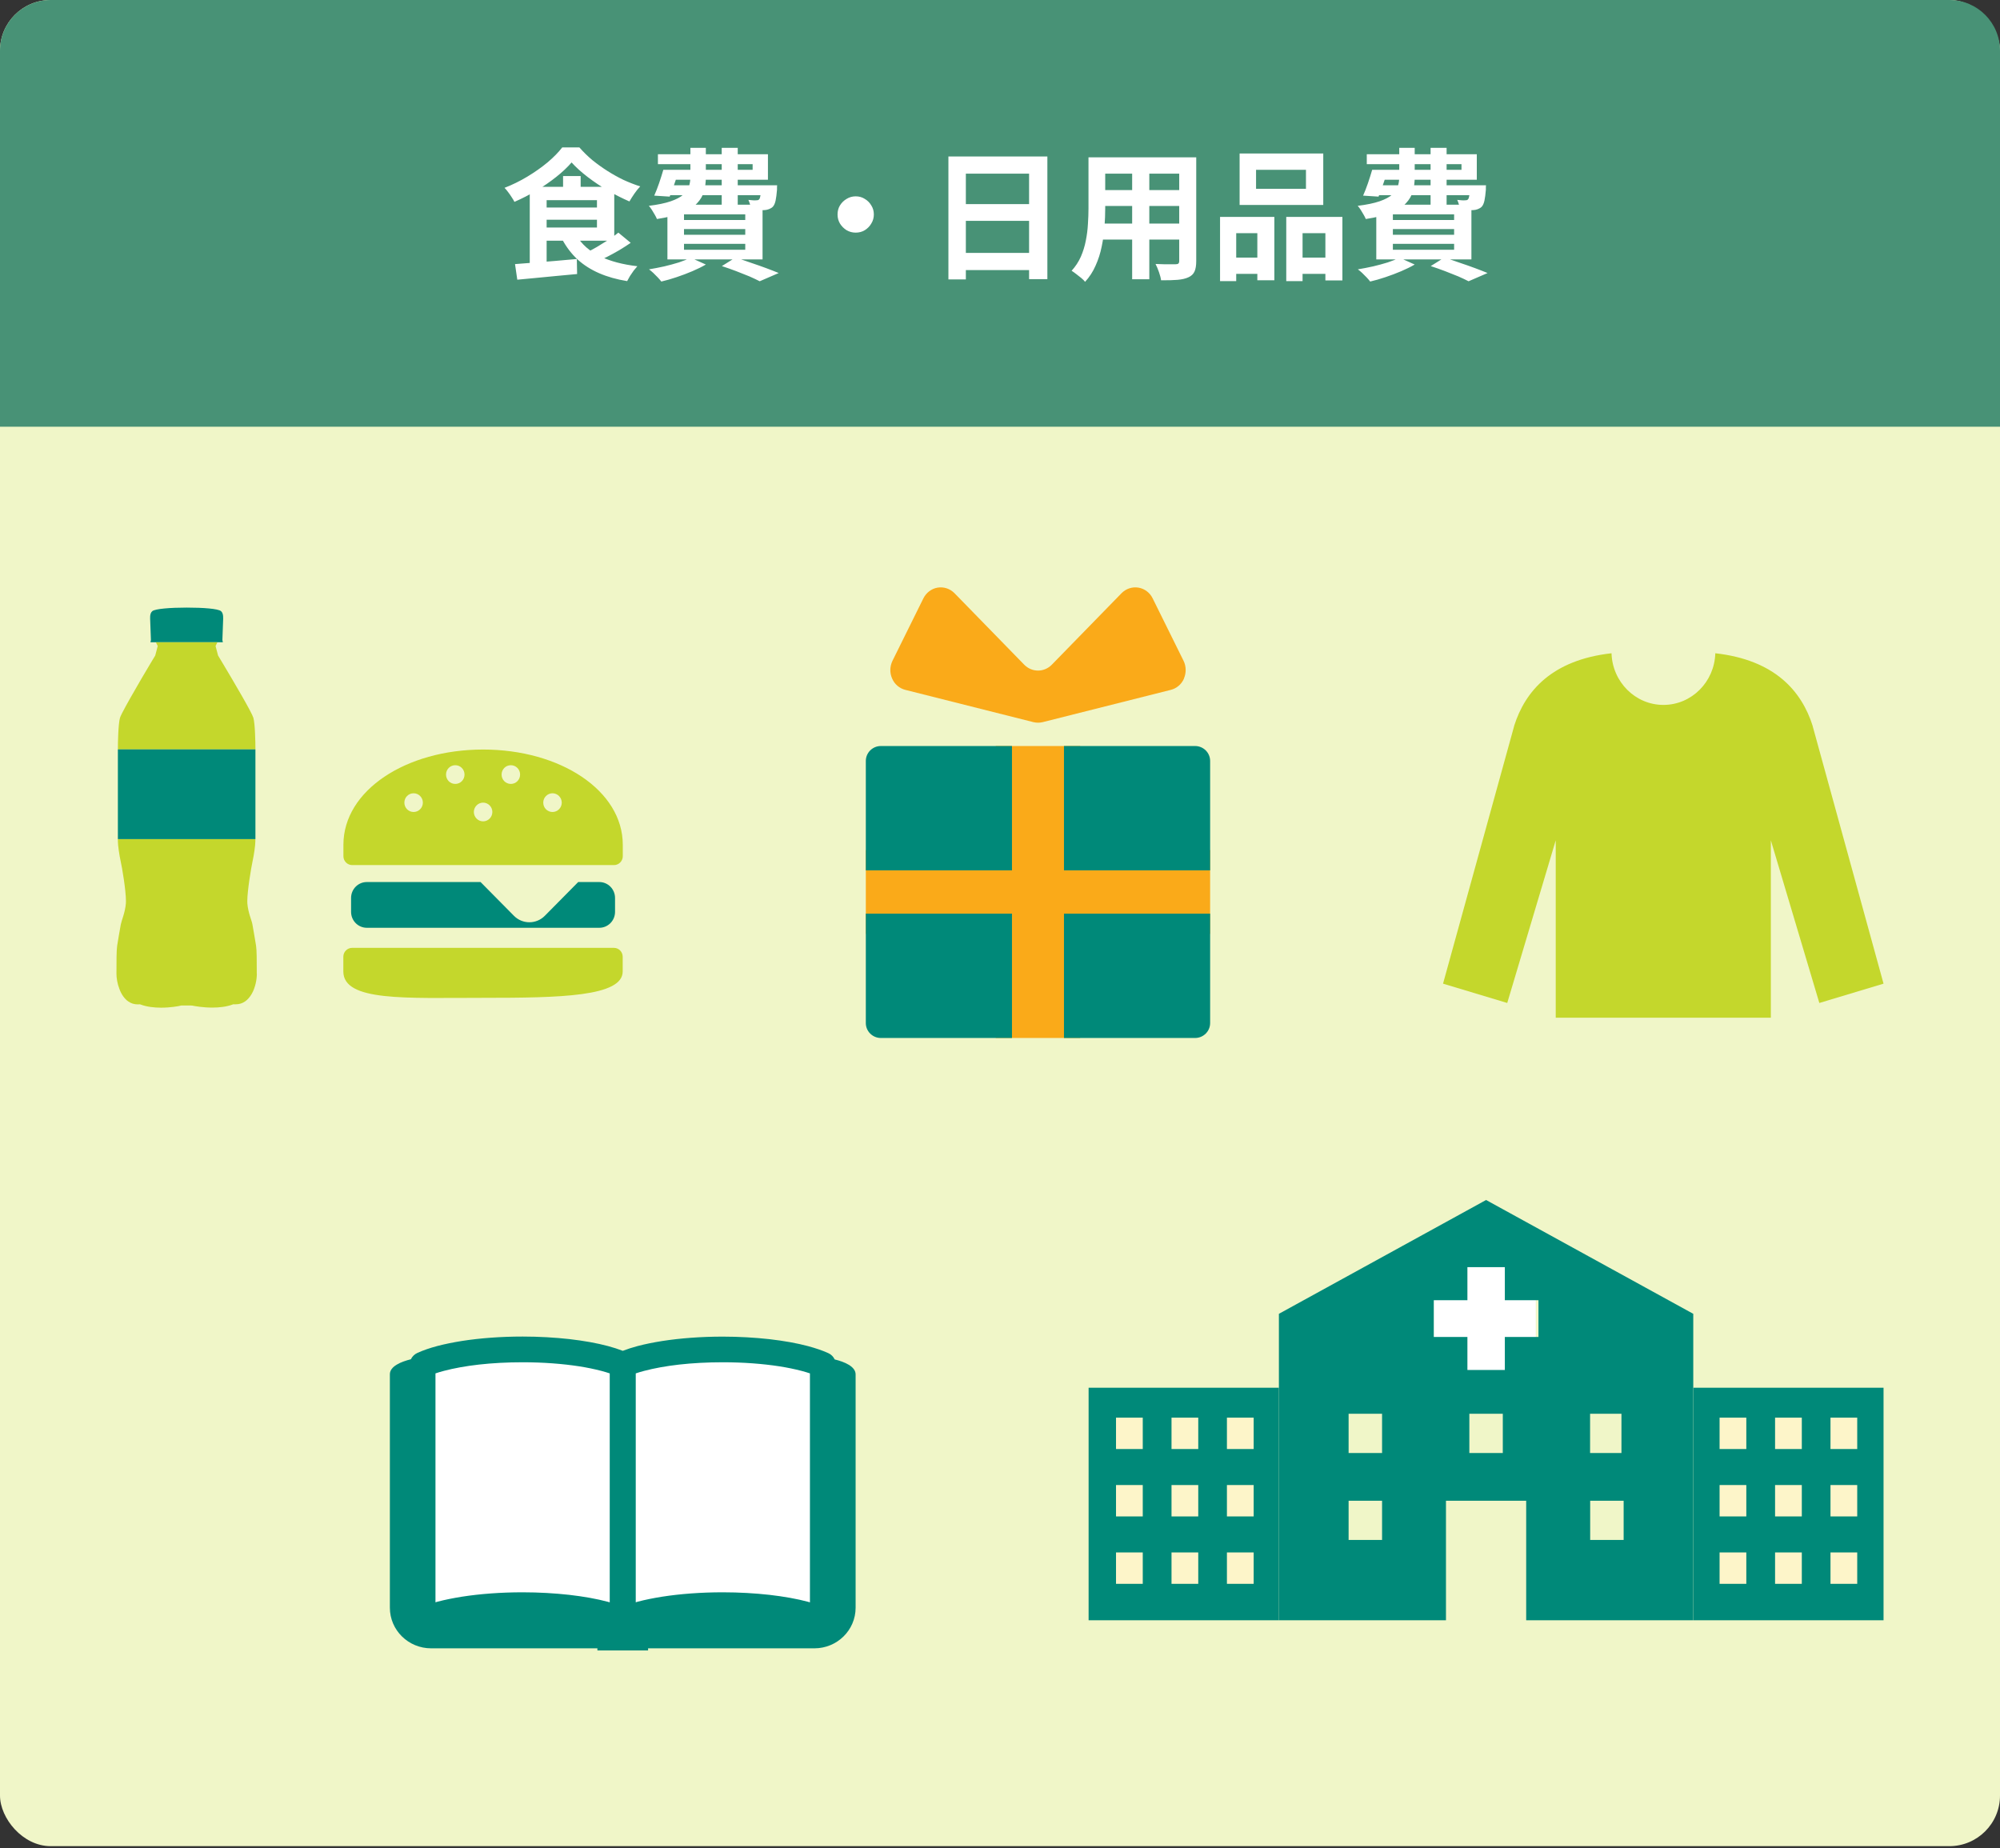 <svg width="395" height="365" viewBox="0 0 395 365" fill="none" xmlns="http://www.w3.org/2000/svg">
<rect x="0" y="0" width="395" height="365" fill="#333333" stroke="none"/>
<rect width="395" height="364.615" rx="10" fill="#F0F6C8"/>
<path d="M0 10C0 4.477 4.477 0 10 0H385C390.523 0 395 4.477 395 10V84.274H0V10Z" fill="#489276"/>
<path d="M112.888 32.084C112.085 33.017 111.087 33.96 109.892 34.912C108.697 35.864 107.391 36.769 105.972 37.628C104.553 38.468 103.097 39.215 101.604 39.868C101.473 39.607 101.296 39.308 101.072 38.972C100.848 38.617 100.615 38.281 100.372 37.964C100.129 37.628 99.887 37.339 99.644 37.096C101.193 36.499 102.696 35.761 104.152 34.884C105.608 34.007 106.933 33.073 108.128 32.084C109.323 31.076 110.293 30.087 111.04 29.116H114.428C115.212 30.012 116.071 30.852 117.004 31.636C117.956 32.401 118.945 33.111 119.972 33.764C120.999 34.417 122.053 35.005 123.136 35.528C124.237 36.032 125.339 36.461 126.44 36.816C126.048 37.227 125.665 37.703 125.292 38.244C124.919 38.785 124.592 39.299 124.312 39.784C122.968 39.205 121.577 38.505 120.14 37.684C118.703 36.844 117.349 35.939 116.08 34.968C114.811 33.997 113.747 33.036 112.888 32.084ZM106.728 40.988H119.048V43.396H106.728V40.988ZM111.208 34.772H114.68V38.552H111.208V34.772ZM101.716 52.16C102.78 52.067 103.975 51.973 105.3 51.88C106.644 51.768 108.053 51.656 109.528 51.544C111.003 51.413 112.468 51.283 113.924 51.152L113.98 54.12C112.599 54.251 111.199 54.381 109.78 54.512C108.38 54.661 107.027 54.792 105.72 54.904C104.432 55.035 103.247 55.147 102.164 55.24L101.716 52.16ZM113.868 46.532C114.876 48.231 116.397 49.584 118.432 50.592C120.485 51.581 122.968 52.244 125.88 52.58C125.656 52.823 125.413 53.112 125.152 53.448C124.891 53.803 124.648 54.157 124.424 54.512C124.2 54.885 124.013 55.221 123.864 55.52C121.792 55.184 119.944 54.661 118.32 53.952C116.696 53.243 115.287 52.347 114.092 51.264C112.897 50.163 111.88 48.837 111.04 47.288L113.868 46.532ZM122.128 45.944L124.564 47.96C123.855 48.445 123.099 48.931 122.296 49.416C121.493 49.883 120.691 50.321 119.888 50.732C119.085 51.124 118.329 51.479 117.62 51.796L115.632 49.976C116.323 49.64 117.06 49.248 117.844 48.8C118.628 48.333 119.403 47.857 120.168 47.372C120.933 46.868 121.587 46.392 122.128 45.944ZM106.728 36.9H121.316V47.54H106.728V44.936H117.9V39.532H106.728V36.9ZM104.628 36.9H107.96V52.552L104.628 52.888V36.9ZM131.956 33.54H148.644V32.42H129.94V30.46H151.668V35.5H131.956V33.54ZM131.004 33.54H134.14C133.841 34.436 133.524 35.369 133.188 36.34C132.852 37.292 132.544 38.123 132.264 38.832L129.212 38.636C129.529 37.927 129.847 37.115 130.164 36.2C130.481 35.267 130.761 34.38 131.004 33.54ZM131.284 36.592H151.444V38.552H130.696L131.284 36.592ZM150.324 36.592H153.488C153.488 36.592 153.479 36.695 153.46 36.9C153.46 37.105 153.46 37.292 153.46 37.46C153.385 38.375 153.292 39.093 153.18 39.616C153.068 40.139 152.891 40.54 152.648 40.82C152.443 41.025 152.191 41.184 151.892 41.296C151.612 41.408 151.323 41.473 151.024 41.492C150.744 41.511 150.371 41.52 149.904 41.52C149.437 41.52 148.924 41.511 148.364 41.492C148.345 41.193 148.28 40.857 148.168 40.484C148.056 40.092 147.935 39.756 147.804 39.476C148.14 39.513 148.439 39.541 148.7 39.56C148.98 39.579 149.195 39.579 149.344 39.56C149.475 39.56 149.587 39.551 149.68 39.532C149.773 39.513 149.857 39.457 149.932 39.364C150.044 39.252 150.128 39.009 150.184 38.636C150.24 38.263 150.287 37.693 150.324 36.928V36.592ZM136.352 29.2H139.404V34.996C139.404 35.985 139.283 36.919 139.04 37.796C138.797 38.655 138.34 39.439 137.668 40.148C136.996 40.857 136.025 41.473 134.756 41.996C133.487 42.519 131.816 42.939 129.744 43.256C129.651 43.013 129.511 42.733 129.324 42.416C129.137 42.08 128.941 41.753 128.736 41.436C128.531 41.119 128.335 40.857 128.148 40.652C129.94 40.428 131.377 40.129 132.46 39.756C133.543 39.383 134.364 38.953 134.924 38.468C135.484 37.983 135.857 37.451 136.044 36.872C136.249 36.275 136.352 35.631 136.352 34.94V29.2ZM142.54 29.2H145.704V40.512H142.54V29.2ZM135.092 45.244V46.364H147.188V45.244H135.092ZM135.092 48.156V49.332H147.188V48.156H135.092ZM135.092 42.332V43.452H147.188V42.332H135.092ZM131.816 40.428H150.604V51.236H131.816V40.428ZM142.568 52.552L145.256 50.872C146.264 51.189 147.291 51.535 148.336 51.908C149.4 52.263 150.408 52.617 151.36 52.972C152.312 53.327 153.124 53.644 153.796 53.924L150.044 55.548C149.503 55.268 148.831 54.951 148.028 54.596C147.225 54.26 146.357 53.915 145.424 53.56C144.491 53.205 143.539 52.869 142.568 52.552ZM136.408 50.9L139.404 52.244C138.639 52.692 137.752 53.131 136.744 53.56C135.736 53.989 134.7 54.381 133.636 54.736C132.591 55.091 131.583 55.38 130.612 55.604C130.444 55.38 130.211 55.109 129.912 54.792C129.613 54.493 129.315 54.195 129.016 53.896C128.717 53.616 128.437 53.383 128.176 53.196C129.184 53.028 130.192 52.832 131.2 52.608C132.227 52.365 133.188 52.104 134.084 51.824C134.98 51.525 135.755 51.217 136.408 50.9ZM169 38.776C169.672 38.776 170.269 38.944 170.792 39.28C171.333 39.597 171.763 40.027 172.08 40.568C172.416 41.091 172.584 41.688 172.584 42.36C172.584 43.013 172.416 43.611 172.08 44.152C171.763 44.693 171.333 45.132 170.792 45.468C170.269 45.785 169.672 45.944 169 45.944C168.347 45.944 167.749 45.785 167.208 45.468C166.667 45.132 166.228 44.693 165.892 44.152C165.575 43.611 165.416 43.013 165.416 42.36C165.416 41.688 165.575 41.091 165.892 40.568C166.228 40.027 166.667 39.597 167.208 39.28C167.749 38.944 168.347 38.776 169 38.776ZM187.312 30.908H206.856V55.128H203.244V34.296H190.756V55.184H187.312V30.908ZM189.664 40.316H204.728V43.62H189.664V40.316ZM189.664 49.948H204.756V53.336H189.664V49.948ZM216.908 31.076H234.072V34.296H216.908V31.076ZM216.908 37.544H234.128V40.68H216.908V37.544ZM216.852 44.152H234.24V47.316H216.852V44.152ZM214.976 31.076H218.28V41.156C218.28 42.257 218.233 43.461 218.14 44.768C218.047 46.075 217.86 47.391 217.58 48.716C217.319 50.023 216.917 51.273 216.376 52.468C215.853 53.663 215.163 54.727 214.304 55.66C214.136 55.436 213.884 55.184 213.548 54.904C213.212 54.624 212.867 54.353 212.512 54.092C212.176 53.831 211.887 53.625 211.644 53.476C212.409 52.636 213.016 51.712 213.464 50.704C213.912 49.677 214.239 48.623 214.444 47.54C214.668 46.439 214.808 45.347 214.864 44.264C214.939 43.163 214.976 42.117 214.976 41.128V31.076ZM232.896 31.076H236.256V51.544C236.256 52.44 236.144 53.131 235.92 53.616C235.696 54.12 235.295 54.503 234.716 54.764C234.156 55.025 233.437 55.193 232.56 55.268C231.683 55.343 230.6 55.371 229.312 55.352C229.256 54.904 229.116 54.363 228.892 53.728C228.668 53.093 228.444 52.561 228.22 52.132C228.761 52.151 229.303 52.169 229.844 52.188C230.385 52.188 230.861 52.188 231.272 52.188C231.701 52.188 232.009 52.188 232.196 52.188C232.457 52.188 232.635 52.141 232.728 52.048C232.84 51.955 232.896 51.777 232.896 51.516V31.076ZM223.6 32.364H226.988V55.156H223.6V32.364ZM248.072 33.54V37.292H257.928V33.54H248.072ZM244.824 30.32H261.344V40.484H244.824V30.32ZM240.96 42.836H251.684V55.352H248.324V46.056H244.152V55.52H240.96V42.836ZM254.036 42.836H265.124V55.38H261.764V46.056H257.256V55.52H254.036V42.836ZM242.36 50.872H249.724V54.092H242.36V50.872ZM255.576 50.872H263.416V54.092H255.576V50.872ZM271.956 33.54H288.644V32.42H269.94V30.46H291.668V35.5H271.956V33.54ZM271.004 33.54H274.14C273.841 34.436 273.524 35.369 273.188 36.34C272.852 37.292 272.544 38.123 272.264 38.832L269.212 38.636C269.529 37.927 269.847 37.115 270.164 36.2C270.481 35.267 270.761 34.38 271.004 33.54ZM271.284 36.592H291.444V38.552H270.696L271.284 36.592ZM290.324 36.592H293.488C293.488 36.592 293.479 36.695 293.46 36.9C293.46 37.105 293.46 37.292 293.46 37.46C293.385 38.375 293.292 39.093 293.18 39.616C293.068 40.139 292.891 40.54 292.648 40.82C292.443 41.025 292.191 41.184 291.892 41.296C291.612 41.408 291.323 41.473 291.024 41.492C290.744 41.511 290.371 41.52 289.904 41.52C289.437 41.52 288.924 41.511 288.364 41.492C288.345 41.193 288.28 40.857 288.168 40.484C288.056 40.092 287.935 39.756 287.804 39.476C288.14 39.513 288.439 39.541 288.7 39.56C288.98 39.579 289.195 39.579 289.344 39.56C289.475 39.56 289.587 39.551 289.68 39.532C289.773 39.513 289.857 39.457 289.932 39.364C290.044 39.252 290.128 39.009 290.184 38.636C290.24 38.263 290.287 37.693 290.324 36.928V36.592ZM276.352 29.2H279.404V34.996C279.404 35.985 279.283 36.919 279.04 37.796C278.797 38.655 278.34 39.439 277.668 40.148C276.996 40.857 276.025 41.473 274.756 41.996C273.487 42.519 271.816 42.939 269.744 43.256C269.651 43.013 269.511 42.733 269.324 42.416C269.137 42.08 268.941 41.753 268.736 41.436C268.531 41.119 268.335 40.857 268.148 40.652C269.94 40.428 271.377 40.129 272.46 39.756C273.543 39.383 274.364 38.953 274.924 38.468C275.484 37.983 275.857 37.451 276.044 36.872C276.249 36.275 276.352 35.631 276.352 34.94V29.2ZM282.54 29.2H285.704V40.512H282.54V29.2ZM275.092 45.244V46.364H287.188V45.244H275.092ZM275.092 48.156V49.332H287.188V48.156H275.092ZM275.092 42.332V43.452H287.188V42.332H275.092ZM271.816 40.428H290.604V51.236H271.816V40.428ZM282.568 52.552L285.256 50.872C286.264 51.189 287.291 51.535 288.336 51.908C289.4 52.263 290.408 52.617 291.36 52.972C292.312 53.327 293.124 53.644 293.796 53.924L290.044 55.548C289.503 55.268 288.831 54.951 288.028 54.596C287.225 54.26 286.357 53.915 285.424 53.56C284.491 53.205 283.539 52.869 282.568 52.552ZM276.408 50.9L279.404 52.244C278.639 52.692 277.752 53.131 276.744 53.56C275.736 53.989 274.7 54.381 273.636 54.736C272.591 55.091 271.583 55.38 270.612 55.604C270.444 55.38 270.211 55.109 269.912 54.792C269.613 54.493 269.315 54.195 269.016 53.896C268.717 53.616 268.437 53.383 268.176 53.196C269.184 53.028 270.192 52.832 271.2 52.608C272.227 52.365 273.188 52.104 274.084 51.824C274.98 51.525 275.755 51.217 276.408 50.9Z" fill="white"/>
<g clip-path="url(#clip0_5_2624)">
<path d="M43.641 120.695C43.063 120.221 40.143 120 36.865 120C33.586 120 30.666 120.237 30.089 120.695C29.511 121.169 29.667 122.211 29.667 122.559C29.667 122.906 29.808 126.412 29.808 126.412L29.714 126.839H44.015L43.922 126.412C43.922 126.412 44.062 122.906 44.062 122.559C44.062 122.211 44.203 121.153 43.641 120.695Z" fill="#008979"/>
<path d="M23.702 141.763C23.733 141.636 23.874 141.305 24.093 140.878C24.858 139.362 26.497 136.503 27.933 134.04C28.652 132.808 29.338 131.671 29.823 130.849C30.322 130.028 30.634 129.507 30.634 129.507L30.666 129.444L31.15 127.596L31.087 127.454C31.087 127.454 30.962 127.185 30.791 126.854H42.937C42.766 127.185 42.641 127.454 42.641 127.454L42.578 127.596L43.062 129.444L43.093 129.507C43.093 129.507 43.499 130.186 44.124 131.228C45.061 132.792 46.466 135.161 47.684 137.293C48.292 138.351 48.855 139.362 49.276 140.152C49.698 140.941 49.994 141.573 50.041 141.763C50.197 142.316 50.322 143.579 50.369 144.827C50.431 146.059 50.447 147.322 50.447 148.001H23.281C23.281 147.322 23.296 146.059 23.359 144.827C23.421 143.579 23.531 142.3 23.702 141.763Z" fill="#C4D72C"/>
<path d="M50.728 192.319C50.728 193.441 50.432 195.036 49.729 196.268C49.37 196.884 48.933 197.421 48.402 197.784C47.871 198.147 47.278 198.352 46.513 198.352H46.263L46.107 198.337L45.966 198.384C44.749 198.842 43.281 199 41.938 199C40.112 199 38.488 198.716 37.973 198.605H37.895L37.801 198.589C37.176 198.589 36.958 198.589 36.895 198.589H36.864C36.864 198.589 36.583 198.589 35.959 198.589H35.787C35.272 198.731 33.648 199.016 31.821 199.016C30.463 199.016 29.011 198.858 27.793 198.4L27.653 198.352H27.497L27.247 198.368C26.482 198.368 25.888 198.163 25.358 197.8C24.561 197.263 23.952 196.331 23.578 195.304C23.172 194.262 23 193.156 23 192.319C23 189.871 23 187.644 23.14 186.776C23.281 185.844 23.703 183.396 23.859 182.575C23.921 182.227 24.124 181.643 24.343 180.932C24.561 180.221 24.78 179.368 24.858 178.452C24.858 178.31 24.873 178.136 24.873 177.963C24.873 175.831 24.124 171.377 23.843 170.161C23.562 168.913 23.281 166.907 23.281 166.165C23.281 166.165 23.281 165.944 23.281 165.723H50.432C50.432 165.96 50.432 166.102 50.432 166.165C50.432 166.907 50.151 168.913 49.87 170.161C49.604 171.393 48.855 175.831 48.839 177.963C48.839 178.136 48.839 178.31 48.855 178.452C48.933 179.368 49.151 180.221 49.37 180.932C49.589 181.643 49.807 182.227 49.854 182.575C49.995 183.396 50.432 185.844 50.572 186.776C50.713 187.628 50.713 189.871 50.713 192.319H50.728Z" fill="#C4D72C"/>
<path d="M50.447 148.002H23.281V165.722H50.447V148.002Z" fill="#008979"/>
<path d="M121.266 187.201H69.541C68.589 187.201 67.808 187.991 67.808 188.954V191.86C67.808 197.83 80.158 197.072 95.396 197.072C110.634 197.072 122.984 196.835 122.984 191.86V188.954C122.984 187.991 122.203 187.201 121.251 187.201H121.266Z" fill="#C4D72C"/>
<path d="M72.445 183.237H118.363C120.08 183.237 121.47 181.831 121.47 180.094V177.346C121.47 175.609 120.08 174.203 118.363 174.203H114.194L107.605 180.868C105.919 182.574 103.187 182.574 101.501 180.868L94.912 174.203H72.445C70.728 174.203 69.338 175.609 69.338 177.346V180.094C69.338 181.831 70.728 183.237 72.445 183.237Z" fill="#008979"/>
<path d="M95.412 148.033C80.174 148.033 67.824 156.12 67.824 166.843V169.102C67.824 170.065 68.605 170.855 69.557 170.855H121.267C122.219 170.855 123 170.065 123 169.102V166.843C123 156.12 110.65 148.033 95.412 148.033ZM81.688 160.368C80.674 160.368 79.862 159.547 79.862 158.52C79.862 157.494 80.674 156.672 81.688 156.672C82.703 156.672 83.515 157.509 83.515 158.52C83.515 159.547 82.688 160.368 81.688 160.368ZM89.916 154.824C88.901 154.824 88.09 154.003 88.09 152.977C88.09 151.95 88.901 151.129 89.916 151.129C90.931 151.129 91.743 151.95 91.743 152.977C91.743 154.003 90.931 154.824 89.916 154.824ZM95.412 162.216C94.397 162.216 93.585 161.379 93.585 160.368C93.585 159.357 94.413 158.52 95.412 158.52C96.411 158.52 97.239 159.341 97.239 160.368C97.239 161.395 96.411 162.216 95.412 162.216ZM100.892 154.824C99.877 154.824 99.065 154.003 99.065 152.977C99.065 151.95 99.877 151.129 100.892 151.129C101.907 151.129 102.719 151.95 102.719 152.977C102.719 154.003 101.907 154.824 100.892 154.824ZM109.12 160.368C108.105 160.368 107.293 159.547 107.293 158.52C107.293 157.494 108.121 156.672 109.12 156.672C110.119 156.672 110.947 157.509 110.947 158.52C110.947 159.531 110.135 160.368 109.12 160.368Z" fill="#C4D72C"/>
</g>
<g clip-path="url(#clip1_5_2624)">
<path d="M233.82 134.018C234.306 132.893 234.288 131.59 233.748 130.5L227.652 118.179C227.094 117.036 226.033 116.25 224.828 116.054C223.605 115.858 222.382 116.268 221.501 117.161L207.725 131.286C206.214 132.822 203.804 132.822 202.293 131.286L188.517 117.161C187.636 116.268 186.413 115.858 185.19 116.054C183.985 116.25 182.924 117.054 182.366 118.179L176.269 130.5C175.73 131.608 175.694 132.893 176.198 134.018C176.683 135.143 177.654 135.965 178.805 136.25L204.11 142.625C204.703 142.768 205.333 142.768 205.926 142.625L231.231 136.25C232.382 135.965 233.353 135.143 233.838 134.018H233.82Z" fill="#FAAA19"/>
<path d="M213.336 167.893V147.34H196.664V167.893H171V184.447H196.664V205.001H213.336V184.447H239V167.893H213.336Z" fill="#FAAA19"/>
<path d="M171 150.286V171.893H199.865V147.34H173.967C172.331 147.34 171 148.661 171 150.286Z" fill="#008979"/>
<path d="M236.033 147.34H210.135V171.893H239.001V150.286C239.001 148.661 237.67 147.34 236.033 147.34Z" fill="#008979"/>
<path d="M171 202.054C171 203.679 172.331 205.001 173.967 205.001H199.865V180.447H171V202.054Z" fill="#008979"/>
<path d="M210.135 205.001H236.033C237.67 205.001 239.001 203.679 239.001 202.054V180.447H210.135V205.001Z" fill="#008979"/>
</g>
<g clip-path="url(#clip2_5_2624)">
<path d="M164.847 268.484C164.593 267.951 164.163 267.496 163.59 267.245C162.429 266.712 161.092 266.273 159.612 265.866C157.385 265.27 154.807 264.815 151.959 264.486C149.111 264.173 146.008 263.984 142.762 263.984C138.418 263.984 134.361 264.298 130.813 264.847C129.03 265.129 127.407 265.458 125.912 265.85C124.862 266.132 123.891 266.446 123 266.79C122.109 266.446 121.138 266.132 120.088 265.85C117.861 265.254 115.283 264.8 112.435 264.47C109.587 264.157 106.484 263.969 103.238 263.969C98.894 263.969 94.837 264.282 91.288 264.831C89.522 265.113 87.883 265.442 86.388 265.834C84.908 266.226 83.571 266.681 82.41 267.214C81.853 267.465 81.407 267.919 81.153 268.452C79.212 268.938 77 269.832 77 271.415V317.519C77 321.956 80.644 325.545 85.147 325.545H117.988V325.969H127.996V325.545H160.837C165.34 325.545 168.984 321.956 168.984 317.519V271.446C168.984 269.863 166.772 268.954 164.831 268.484H164.847Z" fill="#008979"/>
<path d="M120.438 316.47C120.311 316.438 120.2 316.407 120.072 316.36C117.845 315.764 115.267 315.31 112.419 314.981C109.571 314.667 106.468 314.479 103.222 314.479C98.878 314.479 94.821 314.792 91.272 315.341C89.506 315.623 87.868 315.952 86.372 316.344C86.245 316.376 86.133 316.423 86.006 316.454V271.244C86.515 271.071 87.088 270.899 87.692 270.742C89.602 270.24 91.957 269.801 94.598 269.503C97.239 269.206 100.151 269.049 103.222 269.049C107.311 269.049 111.13 269.347 114.376 269.848C115.999 270.099 117.463 270.413 118.736 270.742C119.34 270.899 119.913 271.071 120.422 271.244V316.47H120.438Z" fill="white"/>
<path d="M159.962 316.47C159.834 316.438 159.723 316.407 159.612 316.36C157.384 315.764 154.806 315.31 151.958 314.981C149.11 314.667 146.007 314.479 142.761 314.479C138.417 314.479 134.36 314.792 130.812 315.341C129.03 315.623 127.407 315.952 125.911 316.344C125.784 316.376 125.672 316.423 125.561 316.454V271.244C126.07 271.071 126.643 270.899 127.248 270.742C129.157 270.24 131.512 269.801 134.137 269.503C136.779 269.206 139.69 269.049 142.761 269.049C146.851 269.049 150.669 269.347 153.915 269.848C155.538 270.099 157.002 270.413 158.275 270.742C158.88 270.899 159.452 271.071 159.962 271.244V316.47Z" fill="white"/>
</g>
<g clip-path="url(#clip3_5_2624)">
<path d="M358.012 143.394C355.814 136.427 350.464 130.329 338.773 129.018C338.606 134.69 334.077 139.221 328.525 139.221C322.973 139.221 318.445 134.673 318.277 129.018C306.57 130.329 301.236 136.427 299.039 143.377C299.039 143.377 299.039 143.394 299.039 143.411L285 194.272L297.68 198.088L307.257 165.963V201.001H349.743V165.963L359.32 198.088L372 194.272L357.995 143.377L358.012 143.394Z" fill="#C4D72C"/>
</g>
<g clip-path="url(#clip4_5_2624)">
<path d="M303.315 247.049H283.171V270.964H303.315V247.049Z" fill="white"/>
<path d="M293.501 237L252.582 259.479V320H285.579V296.395H301.422V320H334.42V259.479L293.501 237ZM272.958 304.144H266.349V296.395H272.958V304.144ZM272.958 286.966H266.349V279.218H272.958V286.966ZM296.805 286.966H290.196V279.218H296.805V286.966ZM303.847 264.047H297.204V270.572H289.814V264.047H283.171V256.788H289.814V250.262H297.204V256.788H303.847V264.047ZM314.043 279.218H320.237V286.966H314.043V279.218ZM320.669 304.144H314.06V296.395H320.669V304.144Z" fill="#008979"/>
<path d="M372.017 274.08H334.436V320.001H372.017V274.08Z" fill="#008979"/>
<path d="M252.581 274.08H215V320.001H252.581V274.08Z" fill="#008979"/>
<path d="M225.695 279.984H220.414V286.183H225.695V279.984Z" fill="#FDF5C9"/>
<path d="M236.655 279.984H231.375V286.183H236.655V279.984Z" fill="#FDF5C9"/>
<path d="M247.599 279.984H242.318V286.183H247.599V279.984Z" fill="#FDF5C9"/>
<path d="M225.695 293.295H220.414V299.494H225.695V293.295Z" fill="#FDF5C9"/>
<path d="M236.655 293.297H231.375V299.496H236.655V293.297Z" fill="#FDF5C9"/>
<path d="M247.599 293.295H242.318V299.494H247.599V293.295Z" fill="#FDF5C9"/>
<path d="M344.898 279.984H339.617V286.183H344.898V279.984Z" fill="#FDF5C9"/>
<path d="M355.858 279.984H350.577V286.183H355.858V279.984Z" fill="#FDF5C9"/>
<path d="M366.801 279.984H361.521V286.183H366.801V279.984Z" fill="#FDF5C9"/>
<path d="M344.898 293.295H339.617V299.494H344.898V293.295Z" fill="#FDF5C9"/>
<path d="M355.858 293.295H350.577V299.494H355.858V293.295Z" fill="#FDF5C9"/>
<path d="M366.801 293.295H361.521V299.494H366.801V293.295Z" fill="#FDF5C9"/>
<path d="M225.695 306.607H220.414V312.806H225.695V306.607Z" fill="#FDF5C9"/>
<path d="M236.655 306.607H231.375V312.806H236.655V306.607Z" fill="#FDF5C9"/>
<path d="M247.599 306.607H242.318V312.806H247.599V306.607Z" fill="#FDF5C9"/>
<path d="M344.898 306.607H339.617V312.806H344.898V306.607Z" fill="#FDF5C9"/>
<path d="M355.858 306.607H350.577V312.806H355.858V306.607Z" fill="#FDF5C9"/>
<path d="M366.801 306.607H361.521V312.806H366.801V306.607Z" fill="#FDF5C9"/>
</g>
<defs>
<clipPath id="clip0_5_2624">
<rect width="100" height="79" fill="white" transform="translate(23 120)"/>
</clipPath>
<clipPath id="clip1_5_2624">
<rect width="68" height="89" fill="white" transform="translate(171 116)"/>
</clipPath>
<clipPath id="clip2_5_2624">
<rect width="92" height="62" fill="white" transform="translate(77 264)"/>
</clipPath>
<clipPath id="clip3_5_2624">
<rect width="87" height="72" fill="white" transform="translate(285 129)"/>
</clipPath>
<clipPath id="clip4_5_2624">
<rect width="157" height="83" fill="white" transform="translate(215 237)"/>
</clipPath>
</defs>
</svg>
